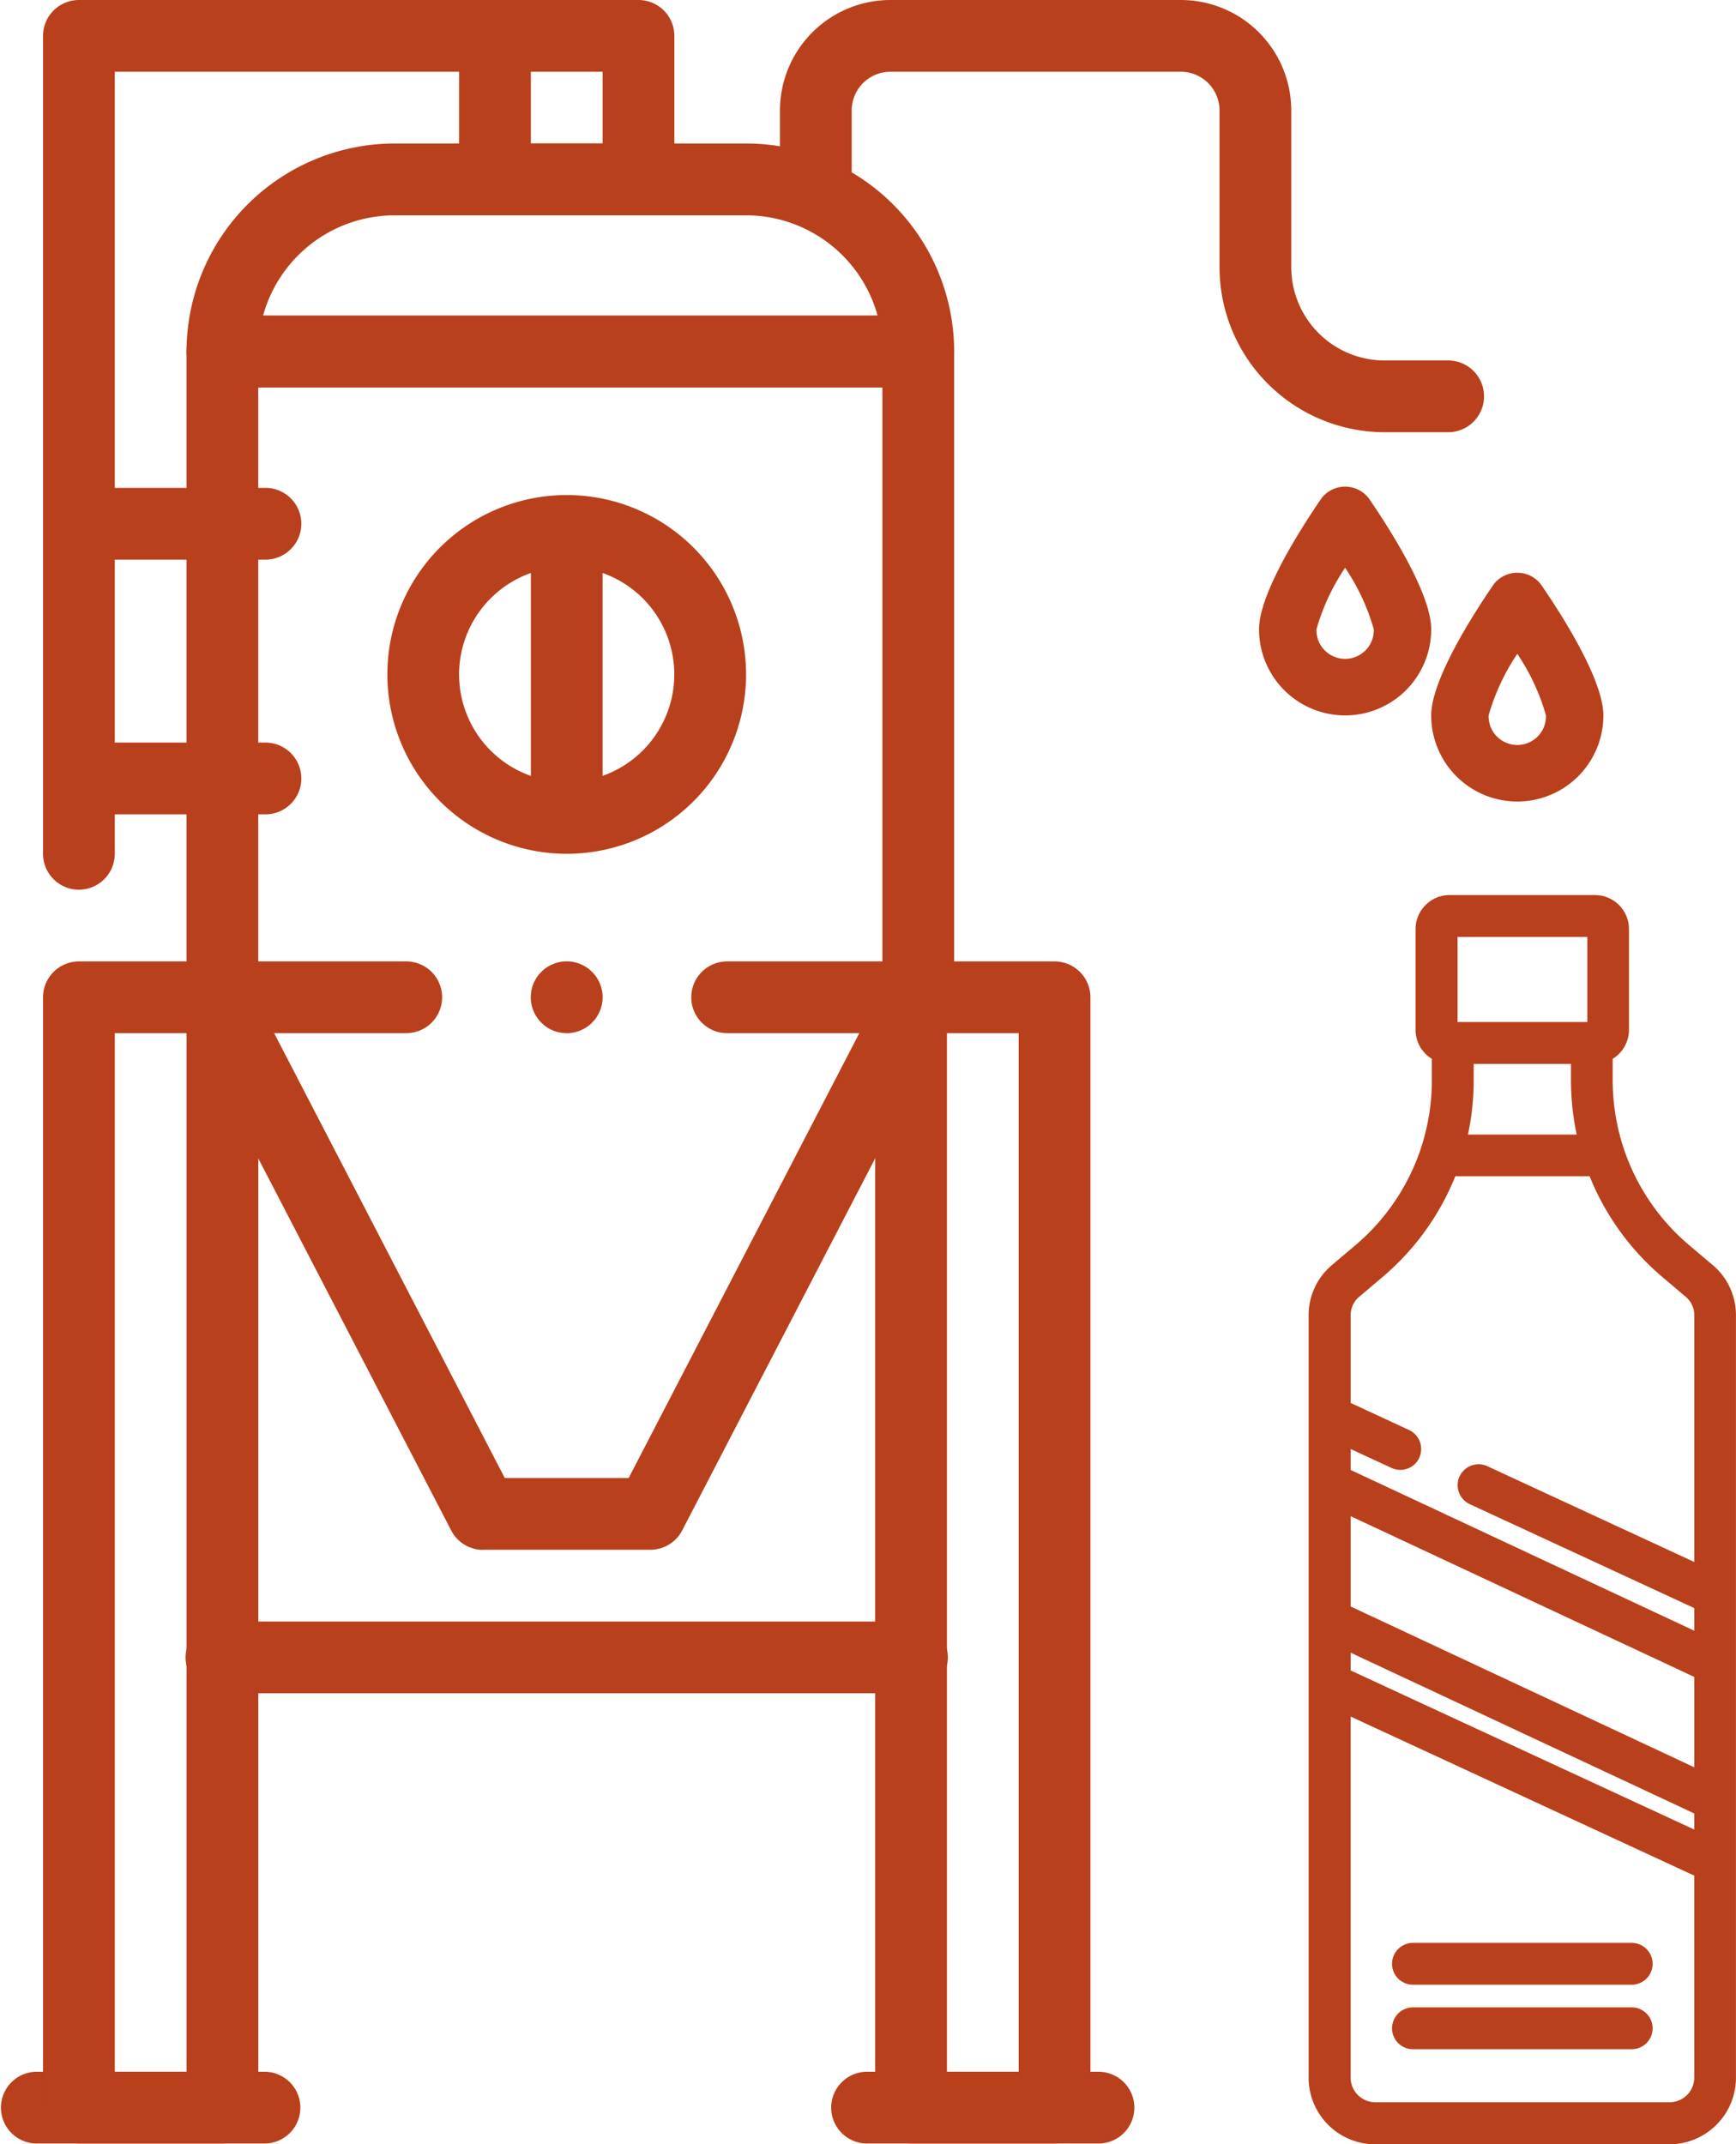 <svg xmlns="http://www.w3.org/2000/svg" xmlns:xlink="http://www.w3.org/1999/xlink" id="Group_12616" data-name="Group 12616" width="71.378" height="88.146" viewBox="0 0 71.378 88.146"><defs><clipPath id="clip-path"><rect id="Rectangle_5738" data-name="Rectangle 5738" width="71.378" height="88.146" fill="#b9401c"></rect></clipPath></defs><g id="Group_12615" data-name="Group 12615" clip-path="url(#clip-path)"><path id="Path_51379" data-name="Path 51379" d="M471.57,190.265a3.539,3.539,0,0,1-3.539-3.539c0-1.5,1.8-4.268,2.568-5.388a1.225,1.225,0,0,1,1.942,0c.773,1.12,2.569,3.886,2.569,5.388a3.539,3.539,0,0,1-3.539,3.539m0-6.07a8.865,8.865,0,0,0-1.18,2.531,1.18,1.18,0,1,0,2.359,0,8.833,8.833,0,0,0-1.18-2.531" transform="translate(-416.264 -160.855)" fill="#b9401c"></path><path id="Path_51380" data-name="Path 51380" d="M535.57,222.265a3.539,3.539,0,0,1-3.539-3.539c0-1.5,1.8-4.268,2.568-5.388a1.225,1.225,0,0,1,1.942,0c.773,1.12,2.569,3.886,2.569,5.388a3.539,3.539,0,0,1-3.539,3.539m0-6.07a8.865,8.865,0,0,0-1.18,2.531,1.18,1.18,0,1,0,2.359,0,8.833,8.833,0,0,0-1.179-2.531" transform="translate(-473.185 -189.315)" fill="#b9401c"></path><path id="Path_51381" data-name="Path 51381" d="M518.339,723.835h8.994a.86.86,0,0,0,0-1.72h-8.994a.86.86,0,0,0,0,1.72" transform="translate(-460.243 -642.245)" fill="#b9401c"></path><path id="Path_51382" data-name="Path 51382" d="M518.339,747.8h8.994a.86.86,0,0,0,0-1.72h-8.994a.86.86,0,0,0,0,1.72" transform="translate(-460.243 -663.559)" fill="#b9401c"></path><path id="Path_51383" data-name="Path 51383" d="M503.1,347.873l-.945-.8a8.87,8.87,0,0,1-2.687-3.927.844.844,0,0,0-.027-.082,8.874,8.874,0,0,1-.447-2.785V339.4a1.4,1.4,0,0,0,.669-1.193v-4.14a1.4,1.4,0,0,0-1.4-1.4h-5.974a1.4,1.4,0,0,0-1.4,1.4v4.14a1.4,1.4,0,0,0,.669,1.193v.884a8.874,8.874,0,0,1-.445,2.779.781.781,0,0,0-.027.081,8.874,8.874,0,0,1-2.689,3.933l-.945.8a2.691,2.691,0,0,0-.96,2.063v31.347a2.738,2.738,0,0,0,2.735,2.735h12.1a2.738,2.738,0,0,0,2.735-2.735V349.936a2.691,2.691,0,0,0-.96-2.063m-5.589-5.359h-4.47a10.648,10.648,0,0,0,.236-2.23v-.676h4v.676a10.653,10.653,0,0,0,.236,2.23m-4.9-8.127h5.335v3.5h-5.335ZM491.039,355.8a.86.86,0,0,0-.419-1.142l-2.4-1.113v-3.613a.975.975,0,0,1,.348-.747l.945-.8a10.633,10.633,0,0,0,3.011-4.159h5.521a10.63,10.63,0,0,0,3.011,4.159l.945.8a.975.975,0,0,1,.348.747v10.152l-8.508-3.938a.86.86,0,0,0-.723,1.561l9.23,4.272v.93l-14.128-6.609v-.86l1.682.778a.86.86,0,0,0,1.142-.419m-2.824,8.744v-.73l14.128,6.609v.661Zm0-2.63V358.2l14.128,6.609v3.714Zm14.128,19.365a1.016,1.016,0,0,1-1.015,1.015h-12.1a1.016,1.016,0,0,1-1.014-1.015v-14.84l14.128,6.539Z" transform="translate(-432.686 -295.872)" fill="#b9401c"></path><path id="Path_51384" data-name="Path 51384" d="M310.808,772.957h9.438a1.475,1.475,0,1,0,0-2.949h-9.438a1.475,1.475,0,1,0,0,2.949" transform="translate(-275.119 -684.84)" fill="#b9401c"></path><path id="Path_51385" data-name="Path 51385" d="M1.475,772.957h9.438a1.475,1.475,0,0,0,0-2.949H1.475a1.475,1.475,0,0,0,0,2.949" transform="translate(0 -684.84)" fill="#b9401c"></path><path id="Path_51386" data-name="Path 51386" d="M325.333,404.453V358.809a1.475,1.475,0,0,1,1.475-1.475h5.9a1.475,1.475,0,0,1,1.475,1.475v45.644a1.475,1.475,0,0,1-1.475,1.475h-5.9a1.475,1.475,0,0,1-1.475-1.475m5.9-44.17h-2.949v42.695h2.949Z" transform="translate(-289.349 -317.811)" fill="#b9401c"></path><path id="Path_51387" data-name="Path 51387" d="M16,404.453V358.809a1.475,1.475,0,0,1,1.475-1.475h5.9a1.475,1.475,0,0,1,1.475,1.475v45.644a1.475,1.475,0,0,1-1.475,1.475h-5.9A1.475,1.475,0,0,1,16,404.453m5.9-44.17h-2.95v42.695H21.9Z" transform="translate(-14.23 -317.811)" fill="#b9401c"></path><path id="Path_51388" data-name="Path 51388" d="M70.808,605.616H99.123a1.475,1.475,0,1,0,0-2.949H70.808a1.475,1.475,0,1,0,0,2.949" transform="translate(-61.664 -536.008)" fill="#b9401c"></path><path id="Path_51389" data-name="Path 51389" d="M79.123,381.513h6.884a1.475,1.475,0,0,0,1.309-.8L98.33,359.481a1.475,1.475,0,1,0-2.618-1.358l-10.6,20.441H80.019l-10.6-20.441a1.475,1.475,0,1,0-2.618,1.358l11.014,21.237a1.475,1.475,0,0,0,1.309.8" transform="translate(-59.264 -317.804)" fill="#b9401c"></path><path id="Path_51390" data-name="Path 51390" d="M70.808,146.825h7.521a1.475,1.475,0,1,0,0-2.949H72.282v-23.6H97.946v23.6H91.6a1.475,1.475,0,1,0,0,2.949h7.82a1.475,1.475,0,0,0,1.475-1.475V118.8a1.475,1.475,0,0,0-1.475-1.475H70.808a1.475,1.475,0,0,0-1.475,1.475V145.35a1.475,1.475,0,0,0,1.475,1.475" transform="translate(-61.664 -104.353)" fill="#b9401c"></path><path id="Path_51391" data-name="Path 51391" d="M69.333,61.886a8.563,8.563,0,0,1,8.553-8.553H92.343a8.563,8.563,0,0,1,8.553,8.553,1.475,1.475,0,0,1-1.475,1.475H70.808a1.475,1.475,0,0,1-1.475-1.475m23.01-5.6H77.886a5.614,5.614,0,0,0-5.407,4.129h25.27a5.614,5.614,0,0,0-5.407-4.129" transform="translate(-61.664 -47.434)" fill="#b9401c"></path><path id="Path_51392" data-name="Path 51392" d="M144,191.37a7.374,7.374,0,1,1,7.374,7.374A7.382,7.382,0,0,1,144,191.37m2.949,0a4.424,4.424,0,1,0,4.424-4.424,4.429,4.429,0,0,0-4.424,4.424" transform="translate(-128.073 -163.645)" fill="#b9401c"></path><path id="Path_51393" data-name="Path 51393" d="M198.808,201.862a1.475,1.475,0,0,0,1.475-1.475V189.475a1.475,1.475,0,1,0-2.949,0v10.912a1.475,1.475,0,0,0,1.475,1.475" transform="translate(-175.507 -167.206)" fill="#b9401c"></path><path id="Path_51394" data-name="Path 51394" d="M170.667,7.374v-5.9A1.475,1.475,0,0,1,172.142,0h5.9a1.475,1.475,0,0,1,1.475,1.475v5.9a1.475,1.475,0,0,1-1.475,1.475h-5.9a1.475,1.475,0,0,1-1.475-1.475m5.9-4.424h-2.95V5.9h2.95Z" transform="translate(-151.79)" fill="#b9401c"></path><path id="Path_51395" data-name="Path 51395" d="M314.792,17.768h2.655a1.475,1.475,0,0,0,0-2.949h-2.655a3.839,3.839,0,0,1-3.834-3.834V4.539A4.544,4.544,0,0,0,306.419,0H294.473a4.544,4.544,0,0,0-4.538,4.539V7.718a1.475,1.475,0,1,0,2.95,0V4.539a1.591,1.591,0,0,1,1.589-1.589h11.945a1.591,1.591,0,0,1,1.589,1.589v6.445a6.792,6.792,0,0,0,6.784,6.784" transform="translate(-257.866)" fill="#b9401c"></path><path id="Path_51396" data-name="Path 51396" d="M17.475,36.574A1.475,1.475,0,0,0,18.949,35.1V2.95H34.582a1.475,1.475,0,0,0,0-2.95H17.475A1.475,1.475,0,0,0,16,1.475V35.1a1.475,1.475,0,0,0,1.475,1.475" transform="translate(-14.23)" fill="#b9401c"></path><path id="Path_51397" data-name="Path 51397" d="M17.475,184.28h7.669a1.475,1.475,0,0,0,0-2.95H17.475a1.475,1.475,0,0,0,0,2.95" transform="translate(-14.23 -161.274)" fill="#b9401c"></path><path id="Path_51398" data-name="Path 51398" d="M17.475,278.95h7.669a1.475,1.475,0,0,0,0-2.95H17.475a1.475,1.475,0,0,0,0,2.95" transform="translate(-14.23 -245.473)" fill="#b9401c"></path><path id="Path_51399" data-name="Path 51399" d="M198.807,360.286c.049,0,.1,0,.146-.008a1.275,1.275,0,0,0,.143-.022,1.413,1.413,0,0,0,.276-.084,1.441,1.441,0,0,0,.254-.135c.041-.026.08-.056.117-.086s.073-.063.107-.1.066-.071.1-.107a1.279,1.279,0,0,0,.086-.117,1.522,1.522,0,0,0,.136-.254,1.59,1.59,0,0,0,.084-.275c.009-.048.017-.1.021-.144a1.287,1.287,0,0,0,.008-.145,1.309,1.309,0,0,0-.008-.145c0-.048-.012-.1-.021-.143a1.619,1.619,0,0,0-.084-.277,1.554,1.554,0,0,0-.136-.254,1.245,1.245,0,0,0-.086-.116,1.3,1.3,0,0,0-.1-.108c-.034-.033-.07-.066-.107-.1s-.076-.059-.117-.085a1.449,1.449,0,0,0-.254-.136,1.51,1.51,0,0,0-.276-.084c-.048-.01-.1-.017-.143-.022a1.6,1.6,0,0,0-.291,0c-.048.005-.1.012-.143.022a1.544,1.544,0,0,0-.277.084,1.485,1.485,0,0,0-.254.136c-.04.027-.08.055-.116.085s-.074.064-.108.1-.066.071-.1.108-.059.076-.085.116a1.482,1.482,0,0,0-.136.254,1.535,1.535,0,0,0-.084.277c-.009.046-.017.095-.021.143a1.283,1.283,0,0,0-.008.145,1.262,1.262,0,0,0,.008.145c0,.049.012.1.021.144a1.508,1.508,0,0,0,.084.275,1.453,1.453,0,0,0,.136.254c.027.041.055.08.085.117s.064.073.1.107a1.3,1.3,0,0,0,.107.1c.038.03.076.06.116.086a1.476,1.476,0,0,0,.254.135,1.444,1.444,0,0,0,.277.084,1.236,1.236,0,0,0,.143.022c.049,0,.1.008.145.008" transform="translate(-175.507 -317.812)" fill="#b9401c"></path></g></svg>